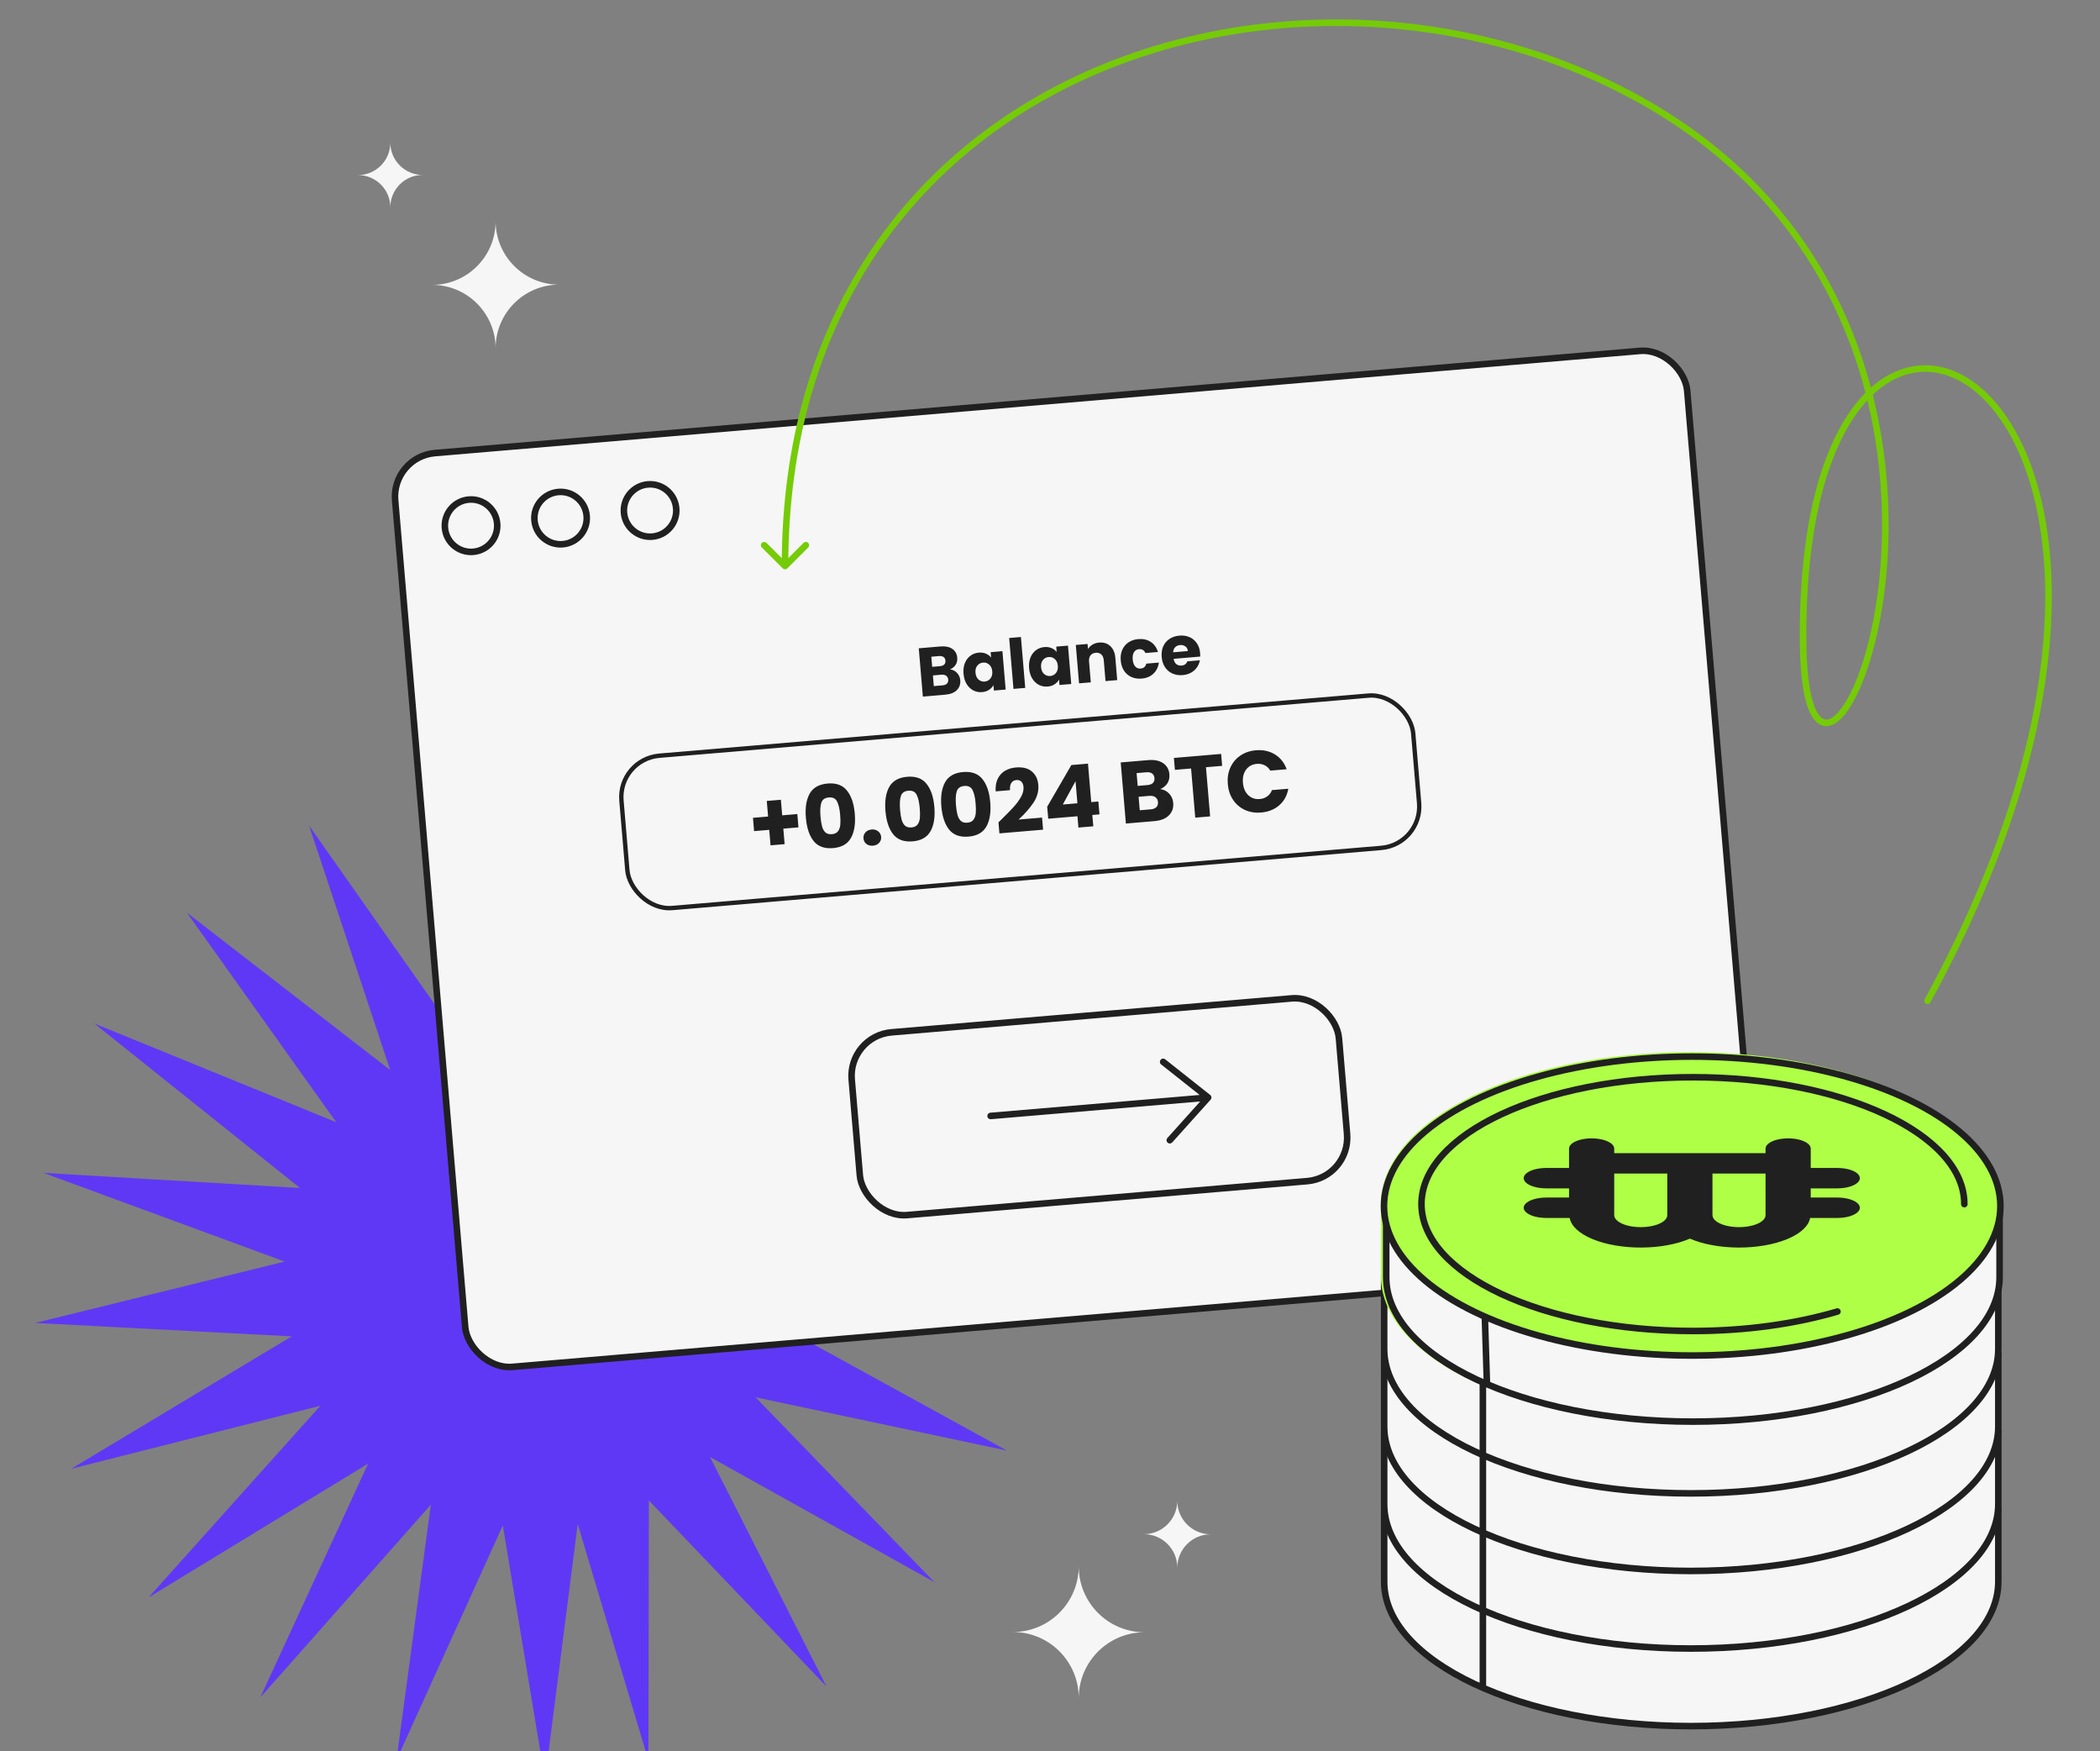<?xml version="1.0" encoding="UTF-8"?> <svg xmlns="http://www.w3.org/2000/svg" width="481" height="401" viewBox="0 0 481 401" fill="none"><rect x="0" y="0" width="481" height="401" fill="#808080" stroke="none"/><g clip-path="url(#clip0_400_2406)"><path d="M137.711 177.622L138.618 236.608L170.687 187.124L154.214 243.77L199.397 205.953L167.008 255.226L221.291 232.434L175.864 269.956L234.423 264.215L179.994 286.652L237.626 298.472L179.031 303.831L230.616 332.162L173.062 319.966L214.016 362.291L162.616 333.623L189.3 386.18L148.622 343.588L148.517 403.131L132.323 348.978L124.833 407.497L115.168 349.312L90.809 403.03L98.68 344.56L59.618 388.704L84.325 335.146L34.03 365.793L73.378 321.906L16.319 336.333L66.812 306.015L8.059 302.94L65.21 288.886L9.984 268.583L68.715 272.041L21.61 234.374L77.015 256.977L42.814 209L89.373 245.032L70.802 189.068L104.691 237.268L103.4 178.289L121.607 234.374L137.711 177.622Z" fill="#5F38F5"></path><path fill-rule="evenodd" clip-rule="evenodd" d="M113.52 79.74C113.49 71.725 106.989 65.235 98.975 65.235C107.007 65.235 113.518 58.717 113.517 50.676C113.547 58.692 120.048 65.181 128.062 65.181C120.03 65.181 113.519 71.7 113.52 79.74Z" fill="#F6F6F6"></path><path fill-rule="evenodd" clip-rule="evenodd" d="M89.403 47.468C89.388 43.388 86.079 40.086 82.001 40.086C86.089 40.086 89.402 36.769 89.402 32.676C89.417 36.756 92.725 40.059 96.804 40.059C92.716 40.059 89.403 43.376 89.403 47.468Z" fill="#F6F6F6"></path><path fill-rule="evenodd" clip-rule="evenodd" d="M247.082 358.676C247.051 366.988 240.311 373.716 232.001 373.716C240.33 373.716 247.08 380.474 247.08 388.811C247.11 380.5 253.851 373.772 262.161 373.772C253.832 373.772 247.082 367.013 247.082 358.676Z" fill="#F6F6F6"></path><path fill-rule="evenodd" clip-rule="evenodd" d="M269.657 343.676C269.642 347.895 266.22 351.31 262.003 351.31C266.23 351.31 269.656 354.74 269.656 358.972C269.671 354.753 273.093 351.338 277.31 351.338C273.083 351.338 269.657 347.908 269.657 343.676Z" fill="#F6F6F6"></path><rect x="89.662" y="104.593" width="297" height="210" rx="10" transform="rotate(-4.845 89.662 104.593)" fill="#F6F6F6" stroke="#202020" stroke-width="1.5" stroke-linecap="round" stroke-linejoin="round"></rect><circle cx="107.89" cy="120.377" r="6.002" transform="rotate(-4.845 107.89 120.377)" stroke="#202020" stroke-width="1.5" stroke-linecap="round" stroke-linejoin="round"></circle><circle cx="128.394" cy="118.639" r="6.002" transform="rotate(-4.845 128.394 118.639)" stroke="#202020" stroke-width="1.5" stroke-linecap="round" stroke-linejoin="round"></circle><circle cx="148.899" cy="116.901" r="6.002" transform="rotate(-4.845 148.899 116.901)" stroke="#202020" stroke-width="1.5" stroke-linecap="round" stroke-linejoin="round"></circle><path d="M217.591 153.272C218.243 153.354 218.785 153.631 219.216 154.102C219.646 154.563 219.889 155.113 219.943 155.754C220.021 156.678 219.758 157.44 219.153 158.042C218.558 158.631 217.683 158.975 216.528 159.073L211.378 159.51L210.441 148.453L215.418 148.031C216.541 147.936 217.44 148.119 218.113 148.58C218.797 149.04 219.177 149.711 219.252 150.593C219.307 151.244 219.179 151.8 218.869 152.26C218.57 152.719 218.144 153.056 217.591 153.272ZM213.513 152.698L215.277 152.548C215.718 152.511 216.046 152.388 216.261 152.179C216.486 151.959 216.582 151.66 216.55 151.282C216.518 150.904 216.373 150.626 216.114 150.447C215.866 150.267 215.522 150.196 215.081 150.233L213.317 150.382L213.513 152.698ZM215.871 156.94C216.323 156.901 216.661 156.772 216.885 156.552C217.12 156.321 217.22 156.011 217.187 155.623C217.154 155.234 216.997 154.941 216.716 154.742C216.445 154.543 216.084 154.463 215.633 154.501L213.68 154.667L213.887 157.108L215.871 156.94ZM220.693 154.278C220.617 153.375 220.717 152.568 220.996 151.857C221.284 151.145 221.707 150.581 222.264 150.164C222.821 149.746 223.461 149.507 224.186 149.445C224.805 149.393 225.357 149.473 225.84 149.686C226.334 149.898 226.724 150.198 227.011 150.586L226.906 149.342L229.599 149.114L230.344 157.902L227.651 158.13L227.545 156.886C227.317 157.318 226.978 157.68 226.527 157.972C226.086 158.263 225.556 158.435 224.936 158.487C224.222 158.548 223.556 158.419 222.937 158.102C222.317 157.774 221.804 157.283 221.4 156.63C221.005 155.965 220.77 155.181 220.693 154.278ZM227.278 153.736C227.221 153.064 226.987 152.55 226.576 152.193C226.176 151.836 225.708 151.68 225.172 151.725C224.637 151.771 224.197 152.004 223.851 152.424C223.516 152.834 223.377 153.374 223.434 154.046C223.491 154.718 223.72 155.238 224.121 155.606C224.532 155.962 225.005 156.118 225.541 156.073C226.076 156.027 226.511 155.795 226.846 155.375C227.191 154.954 227.335 154.408 227.278 153.736ZM233.84 145.867L234.828 157.522L232.135 157.75L231.147 146.095L233.84 145.867ZM235.713 153.005C235.637 152.102 235.737 151.295 236.016 150.584C236.304 149.872 236.727 149.308 237.284 148.891C237.841 148.473 238.481 148.234 239.206 148.172C239.825 148.12 240.377 148.2 240.86 148.413C241.354 148.625 241.744 148.925 242.031 149.313L241.926 148.069L244.619 147.841L245.364 156.629L242.671 156.857L242.565 155.613C242.337 156.045 241.998 156.407 241.547 156.699C241.106 156.99 240.576 157.162 239.956 157.214C239.242 157.275 238.576 157.146 237.957 156.829C237.337 156.501 236.824 156.01 236.42 155.357C236.025 154.692 235.79 153.908 235.713 153.005ZM242.298 152.463C242.241 151.791 242.007 151.277 241.596 150.92C241.196 150.563 240.728 150.407 240.192 150.452C239.657 150.498 239.217 150.731 238.871 151.151C238.536 151.56 238.397 152.101 238.454 152.773C238.511 153.445 238.74 153.965 239.141 154.333C239.552 154.689 240.025 154.845 240.561 154.8C241.096 154.754 241.531 154.522 241.866 154.102C242.211 153.681 242.355 153.135 242.298 152.463ZM251.757 147.14C252.786 147.053 253.634 147.32 254.3 147.94C254.975 148.549 255.362 149.436 255.461 150.602L255.896 155.737L253.219 155.963L252.814 151.191C252.764 150.603 252.573 150.159 252.241 149.86C251.909 149.56 251.486 149.432 250.971 149.475C250.457 149.519 250.061 149.716 249.784 150.068C249.507 150.419 249.394 150.889 249.444 151.477L249.848 156.249L247.155 156.477L246.41 147.689L249.103 147.46L249.202 148.626C249.442 148.214 249.784 147.879 250.227 147.619C250.67 147.349 251.18 147.189 251.757 147.14ZM256.702 151.242C256.625 150.329 256.741 149.515 257.051 148.802C257.371 148.087 257.846 147.518 258.477 147.094C259.117 146.67 259.868 146.421 260.729 146.348C261.832 146.255 262.775 146.466 263.559 146.981C264.354 147.495 264.911 148.268 265.231 149.298L262.364 149.541C262.066 148.889 261.57 148.593 260.877 148.652C260.384 148.694 260.006 148.921 259.745 149.335C259.483 149.738 259.382 150.296 259.443 151.01C259.504 151.724 259.697 152.263 260.024 152.626C260.35 152.98 260.76 153.135 261.253 153.093C261.947 153.035 262.385 152.659 262.57 151.966L265.436 151.724C265.293 152.772 264.873 153.622 264.177 154.273C263.482 154.924 262.588 155.296 261.496 155.389C260.635 155.462 259.853 155.343 259.149 155.032C258.457 154.721 257.892 154.24 257.457 153.59C257.031 152.938 256.78 152.156 256.702 151.242ZM274.889 149.558C274.911 149.81 274.917 150.074 274.909 150.35L268.814 150.866C268.902 151.409 269.111 151.814 269.44 152.082C269.779 152.339 270.174 152.448 270.626 152.41C271.298 152.353 271.741 152.03 271.956 151.441L274.822 151.198C274.724 151.788 274.5 152.33 274.151 152.825C273.812 153.319 273.365 153.722 272.81 154.033C272.255 154.345 271.62 154.531 270.906 154.591C270.045 154.664 269.263 154.545 268.56 154.235C267.857 153.924 267.287 153.444 266.851 152.793C266.415 152.143 266.159 151.361 266.081 150.447C266.004 149.534 266.12 148.72 266.43 148.007C266.75 147.292 267.23 146.723 267.871 146.298C268.512 145.874 269.268 145.624 270.14 145.551C270.99 145.478 271.761 145.593 272.453 145.894C273.145 146.195 273.703 146.66 274.126 147.291C274.56 147.92 274.815 148.676 274.889 149.558ZM272.073 149.083C272.034 148.621 271.845 148.267 271.507 148.02C271.169 147.774 270.764 147.671 270.291 147.711C269.84 147.749 269.467 147.913 269.175 148.202C268.892 148.491 268.735 148.879 268.702 149.369L272.073 149.083Z" fill="#202020"></path><rect x="141.54" y="173.855" width="182" height="35" rx="9.5" transform="rotate(-4.845 141.54 173.855)" fill="#F6F6F6"></rect><rect x="141.54" y="173.855" width="182" height="35" rx="9.5" transform="rotate(-4.845 141.54 173.855)" stroke="#202020"></rect><path d="M182.886 189.459L179.418 189.752L179.719 193.3L176.49 193.573L176.19 190.026L172.722 190.32L172.464 187.271L175.931 186.977L175.629 183.41L178.857 183.136L179.16 186.703L182.627 186.41L182.886 189.459ZM184.585 187.267C184.392 184.982 184.677 183.145 185.443 181.755C186.222 180.364 187.594 179.586 189.56 179.419C191.527 179.252 193.004 179.79 193.992 181.031C194.994 182.27 195.591 184.033 195.785 186.318C195.981 188.63 195.69 190.481 194.911 191.872C194.146 193.261 192.78 194.039 190.814 194.206C188.847 194.373 187.363 193.836 186.362 192.596C185.373 191.355 184.781 189.579 184.585 187.267ZM192.437 186.602C192.323 185.26 192.09 184.243 191.737 183.55C191.383 182.844 190.747 182.53 189.831 182.608C188.914 182.685 188.34 183.102 188.11 183.857C187.878 184.6 187.82 185.642 187.933 186.983C188.01 187.887 188.127 188.633 188.284 189.222C188.439 189.797 188.693 190.258 189.043 190.603C189.405 190.933 189.906 191.072 190.543 191.017C191.181 190.963 191.644 190.744 191.933 190.358C192.233 189.958 192.412 189.461 192.469 188.867C192.524 188.26 192.514 187.505 192.437 186.602ZM199.966 193.651C199.368 193.702 198.862 193.571 198.448 193.258C198.045 192.931 197.822 192.508 197.778 191.99C197.733 191.459 197.881 190.998 198.223 190.607C198.578 190.216 199.054 189.995 199.652 189.944C200.237 189.895 200.73 190.034 201.133 190.361C201.548 190.687 201.779 191.116 201.824 191.647C201.868 192.165 201.712 192.62 201.357 193.011C201.014 193.388 200.551 193.602 199.966 193.651ZM202.811 185.722C202.618 183.437 202.904 181.6 203.669 180.21C204.448 178.82 205.82 178.041 207.786 177.874C209.753 177.708 211.23 178.245 212.218 179.486C213.22 180.726 213.818 182.488 214.011 184.773C214.207 187.085 213.916 188.936 213.137 190.327C212.372 191.716 211.006 192.495 209.04 192.661C207.073 192.828 205.589 192.291 204.588 191.051C203.599 189.811 203.007 188.034 202.811 185.722ZM210.663 185.057C210.549 183.715 210.316 182.698 209.963 182.005C209.609 181.299 208.973 180.985 208.057 181.063C207.14 181.141 206.566 181.557 206.336 182.313C206.105 183.055 206.046 184.097 206.159 185.439C206.236 186.342 206.353 187.088 206.51 187.677C206.665 188.253 206.919 188.713 207.269 189.058C207.632 189.389 208.132 189.527 208.769 189.473C209.407 189.419 209.87 189.199 210.159 188.813C210.459 188.413 210.638 187.916 210.695 187.322C210.75 186.716 210.74 185.96 210.663 185.057ZM215.612 184.638C215.419 182.352 215.705 180.515 216.47 179.125C217.249 177.735 218.621 176.956 220.587 176.789C222.554 176.623 224.031 177.16 225.019 178.401C226.021 179.641 226.619 181.403 226.812 183.688C227.008 186 226.717 187.851 225.938 189.242C225.173 190.632 223.807 191.41 221.841 191.576C219.874 191.743 218.39 191.206 217.389 189.967C216.4 188.726 215.808 186.949 215.612 184.638ZM223.464 183.972C223.35 182.63 223.117 181.613 222.764 180.92C222.41 180.214 221.774 179.9 220.858 179.978C219.941 180.056 219.367 180.472 219.137 181.228C218.905 181.97 218.847 183.012 218.96 184.354C219.037 185.257 219.154 186.003 219.311 186.592C219.466 187.168 219.72 187.628 220.07 187.973C220.433 188.304 220.933 188.442 221.57 188.388C222.208 188.334 222.671 188.114 222.96 187.728C223.26 187.328 223.439 186.831 223.496 186.237C223.551 185.631 223.541 184.875 223.464 183.972ZM228.696 188.306C229.117 187.909 229.309 187.725 229.271 187.755C230.482 186.569 231.43 185.598 232.116 184.845C232.814 184.089 233.391 183.311 233.845 182.51C234.299 181.709 234.495 180.95 234.434 180.232C234.388 179.688 234.226 179.273 233.948 178.989C233.669 178.705 233.278 178.584 232.773 178.627C232.268 178.67 231.886 178.896 231.626 179.306C231.379 179.702 231.284 180.245 231.343 180.936L228.055 181.215C227.985 180.083 228.145 179.119 228.532 178.324C228.933 177.527 229.49 176.918 230.204 176.496C230.931 176.073 231.752 175.823 232.669 175.745C234.25 175.611 235.474 175.916 236.339 176.659C237.219 177.4 237.713 178.422 237.824 179.724C237.944 181.146 237.571 182.509 236.705 183.813C235.838 185.104 234.702 186.392 233.299 187.675L238.68 187.219L238.914 189.989L228.91 190.837L228.696 188.306ZM240.093 187.48L239.859 184.73L245.393 175.189L249.2 174.866L249.946 183.674L251.58 183.536L251.83 186.485L250.196 186.624L250.416 189.215L247.008 189.503L246.789 186.913L240.093 187.48ZM246.349 178.881L243.43 184.227L246.778 183.943L246.349 178.881ZM265.744 180.69C266.569 180.794 267.255 181.144 267.8 181.74C268.345 182.323 268.651 183.019 268.72 183.83C268.819 184.999 268.486 185.964 267.721 186.724C266.968 187.471 265.861 187.906 264.399 188.029L257.883 188.582L256.697 174.592L262.994 174.058C264.416 173.938 265.553 174.169 266.405 174.753C267.271 175.335 267.751 176.184 267.845 177.3C267.915 178.124 267.754 178.827 267.362 179.408C266.983 179.989 266.444 180.416 265.744 180.69ZM260.584 179.963L262.816 179.774C263.374 179.726 263.789 179.571 264.061 179.307C264.346 179.029 264.467 178.65 264.427 178.172C264.386 177.694 264.203 177.341 263.876 177.115C263.562 176.887 263.126 176.797 262.568 176.844L260.336 177.033L260.584 179.963ZM263.568 185.33C264.14 185.282 264.567 185.118 264.851 184.84C265.148 184.547 265.275 184.155 265.233 183.663C265.192 183.172 264.993 182.801 264.637 182.55C264.295 182.298 263.838 182.196 263.267 182.244L260.795 182.454L261.057 185.543L263.568 185.33ZM279.698 172.642L279.929 175.373L276.223 175.687L277.177 186.946L273.769 187.235L272.815 175.976L269.108 176.29L268.877 173.56L279.698 172.642ZM281.222 179.538C281.105 178.157 281.3 176.902 281.807 175.776C282.312 174.636 283.071 173.721 284.083 173.034C285.107 172.331 286.297 171.923 287.652 171.808C289.313 171.667 290.772 171.985 292.028 172.762C293.285 173.538 294.177 174.667 294.704 176.148L290.957 176.465C290.629 175.904 290.193 175.493 289.649 175.231C289.118 174.969 288.527 174.865 287.876 174.92C286.826 175.009 286.007 175.446 285.418 176.232C284.829 177.018 284.586 178.022 284.69 179.245C284.793 180.467 285.202 181.416 285.915 182.091C286.627 182.767 287.509 183.06 288.558 182.971C289.209 182.916 289.774 182.714 290.253 182.366C290.745 182.016 291.106 181.537 291.336 180.929L295.082 180.612C294.812 182.16 294.123 183.423 293.015 184.4C291.906 185.364 290.521 185.916 288.86 186.057C287.505 186.172 286.264 185.976 285.137 185.469C284.022 184.948 283.121 184.175 282.431 183.149C281.742 182.124 281.339 180.92 281.222 179.538Z" fill="#202020"></path><rect x="194.237" y="237.235" width="112" height="42" rx="10" transform="rotate(-4.845 194.237 237.235)" stroke="#202020" stroke-width="1.5" stroke-linecap="round" stroke-linejoin="round"></rect><path d="M226.9 255.542L276.722 251.319M276.722 251.319L267.941 261.096M276.722 251.319L266.421 243.16" stroke="#202020" stroke-width="1.5" stroke-linecap="round" stroke-linejoin="round"></path><path d="M387.285 395.261C348.49 395.261 317.04 380.442 317.04 362.163L317.04 345.454L457.706 345.454L457.706 362.163C457.706 380.442 426.081 395.261 387.285 395.261Z" fill="#F6F6F6" stroke="#202020" stroke-width="1.5" stroke-linecap="round" stroke-linejoin="round"></path><path d="M387.285 377.497C348.49 377.497 317.04 362.678 317.04 344.399L317.04 327.69L457.706 327.69L457.706 344.399C457.706 362.678 426.081 377.497 387.285 377.497Z" fill="#F6F6F6" stroke="#202020" stroke-width="1.5" stroke-linecap="round" stroke-linejoin="round"></path><path d="M387.285 359.733C348.49 359.733 317.04 344.915 317.04 326.635L317.04 309.927L457.706 309.927L457.706 326.635C457.706 344.915 426.081 359.733 387.285 359.733Z" fill="#F6F6F6" stroke="#202020" stroke-width="1.5" stroke-linecap="round" stroke-linejoin="round"></path><path d="M387.285 341.97C348.49 341.97 317.04 327.151 317.04 308.872L317.04 292.163L457.706 292.163L457.706 308.872C457.706 327.151 426.081 341.97 387.285 341.97Z" fill="#F6F6F6" stroke="#202020" stroke-width="1.5" stroke-linecap="round" stroke-linejoin="round"></path><path d="M387.285 325.264C348.49 325.264 317.04 310.446 317.04 292.166L317.04 275.457L457.706 275.457L457.706 292.166C457.706 310.446 426.081 325.264 387.285 325.264Z" fill="#202020" stroke="#AEFF46" stroke-width="1.5" stroke-linecap="round" stroke-linejoin="round"></path><path d="M316.999 275.903C316.999 294.806 348.137 310.13 387.126 310.13C426.114 310.13 457.706 295.172 457.706 276.269C457.706 257.366 426.114 241.677 387.126 241.677C348.137 241.677 316.999 257 316.999 275.903Z" fill="#AEFF46" stroke="#AEFF46" stroke-width="1.5" stroke-linecap="round" stroke-linejoin="round"></path><path d="M449.46 275.457C449.46 259.411 421.625 246.403 387.289 246.403C352.953 246.403 325.118 259.411 325.118 275.457C325.118 291.503 352.953 304.511 387.289 304.511C399.456 304.511 410.808 302.878 420.393 300.054" stroke="#202020" stroke-width="1.5" stroke-linecap="round" stroke-linejoin="round"></path><path d="M339.649 386.123V301.744" stroke="#202020" stroke-width="1.5" stroke-linecap="round" stroke-linejoin="round"></path><path d="M387.753 325.536C348.958 325.536 317.508 310.717 317.508 292.438L317.508 275.729L457.999 275.729L457.999 292.438C457.999 310.717 426.549 325.536 387.753 325.536Z" fill="#F6F6F6" stroke="#202020" stroke-width="1.5" stroke-linecap="round" stroke-linejoin="round"></path><ellipse cx="70.595" cy="34.227" rx="70.595" ry="34.227" transform="matrix(-1 -8.30414e-08 -9.20353e-08 1 458.188 241.948)" fill="#AEFF46" stroke="#202020" stroke-width="1.5" stroke-linecap="round" stroke-linejoin="round"></ellipse><path d="M414.6 278.9L420.826 278.9C422.675 278.9 424.382 278.454 425.306 277.732C426.23 277.009 426.23 276.118 425.306 275.395C424.382 274.672 422.675 274.227 420.826 274.227L414.743 274.227L414.743 272.124L420.826 272.124C422.675 272.124 424.382 271.679 425.306 270.956C426.23 270.233 426.23 269.343 425.306 268.62C424.382 267.897 422.675 267.452 420.826 267.452L414.743 267.452L414.743 263.013C414.743 262.178 413.758 261.406 412.157 260.989C410.556 260.572 408.585 260.572 406.984 260.989C405.383 261.406 404.397 262.178 404.397 263.013L404.397 264.064L369.732 264.064L369.732 263.013C369.732 262.178 368.746 261.406 367.145 260.989C365.545 260.572 363.572 260.572 361.972 260.989C360.372 261.406 359.386 262.178 359.386 263.013L359.386 267.452L354.172 267.452C352.324 267.452 350.617 267.897 349.692 268.62C348.768 269.343 348.768 270.233 349.692 270.956C350.617 271.679 352.325 272.124 354.172 272.124L359.386 272.124L359.386 274.227L354.172 274.227C352.324 274.227 350.617 274.672 349.692 275.395C348.768 276.118 348.768 277.009 349.692 277.732C350.617 278.454 352.325 278.9 354.172 278.9L359.53 278.9C359.861 280.761 361.745 282.495 364.8 283.753C367.854 285.01 371.851 285.698 375.984 285.676C380.118 285.654 384.079 284.924 387.066 283.634C390.053 284.924 394.014 285.653 398.146 285.676C402.279 285.698 406.276 285.01 409.331 283.752C412.385 282.495 414.268 280.761 414.599 278.9L414.6 278.9ZM369.73 278.257L369.73 268.737L381.891 268.737L381.891 278.259C381.891 279.24 380.731 280.146 378.85 280.637C376.969 281.128 374.652 281.128 372.771 280.637C370.89 280.146 369.731 279.24 369.731 278.259L369.73 278.257ZM392.237 278.257L392.237 268.737L404.396 268.737L404.396 278.259C404.396 279.24 403.238 280.146 401.357 280.637C399.476 281.128 397.158 281.128 395.276 280.637C393.395 280.146 392.237 279.24 392.237 278.259L392.237 278.257Z" fill="#202020"></path><path d="M449.927 275.729C449.927 259.683 422.092 246.675 387.756 246.675C353.42 246.675 325.585 259.683 325.585 275.729C325.585 291.775 353.42 304.783 387.756 304.783C399.924 304.783 411.275 303.149 420.86 300.326" stroke="#202020" stroke-width="1.5" stroke-linecap="round" stroke-linejoin="round"></path><path d="M340.577 316.776L340.117 302.016" stroke="#202020" stroke-width="1.5" stroke-linecap="round" stroke-linejoin="round"></path><path d="M442.157 229.537C441.958 229.901 441.502 230.035 441.139 229.836C440.775 229.637 440.642 229.182 440.84 228.818L441.498 229.178L442.157 229.537ZM413 147.5L413.75 147.492L413 147.5ZM375 22.5L375.36 21.843L375 22.5ZM180.337 130.149C180.044 130.442 179.569 130.442 179.276 130.149L174.503 125.376C174.21 125.084 174.21 124.609 174.503 124.316C174.796 124.023 175.271 124.023 175.564 124.316L179.806 128.558L184.049 124.316C184.342 124.023 184.817 124.023 185.11 124.316C185.403 124.609 185.403 125.084 185.11 125.376L180.337 130.149ZM441.498 229.178L440.84 228.818C459.921 193.9 467.577 164.009 468.384 140.679C469.191 117.326 463.136 100.622 454.898 91.961C450.786 87.637 446.159 85.343 441.577 85.153C437.006 84.964 432.363 86.864 428.192 91.153C419.814 99.768 413.421 117.962 413.75 147.492L413 147.5L412.25 147.509C411.919 117.845 418.321 99.152 427.116 90.108C431.531 85.568 436.57 83.445 441.639 83.655C446.698 83.864 451.672 86.392 455.985 90.927C464.6 99.984 470.698 117.146 469.883 140.731C469.067 164.339 461.326 194.456 442.157 229.537L441.498 229.178ZM413 147.5L413.75 147.492C413.796 151.657 414.074 155.006 414.523 157.617C414.974 160.238 415.591 162.066 416.286 163.225C416.978 164.38 417.67 164.756 418.273 164.771C418.924 164.788 419.766 164.4 420.762 163.376C422.741 161.338 424.877 157.235 426.694 151.515C428.502 145.823 429.967 138.616 430.658 130.455C433.424 97.793 423.79 50.128 374.639 23.158L375 22.5L375.36 21.843C425.21 49.196 434.949 97.561 432.152 130.582C431.453 138.841 429.969 146.159 428.123 151.969C426.287 157.751 424.065 162.127 421.838 164.421C420.729 165.562 419.506 166.303 418.235 166.271C416.917 166.237 415.832 165.386 414.999 163.996C414.168 162.609 413.51 160.573 413.045 157.871C412.578 155.159 412.297 151.726 412.25 147.509L413 147.5ZM375 22.5L374.639 23.158C336.344 2.144 287.794 0.325 248.838 17.982C209.923 35.621 180.556 72.702 180.556 129.619L179.806 129.619L179.056 129.619C179.056 72.094 208.786 34.489 248.218 16.616C287.609 -1.238 336.655 0.604 375.36 21.843L375 22.5Z" fill="#75CB07"></path></g><defs><clipPath id="clip0_400_2406"><rect width="481" height="401" fill="white"></rect></clipPath></defs></svg> 